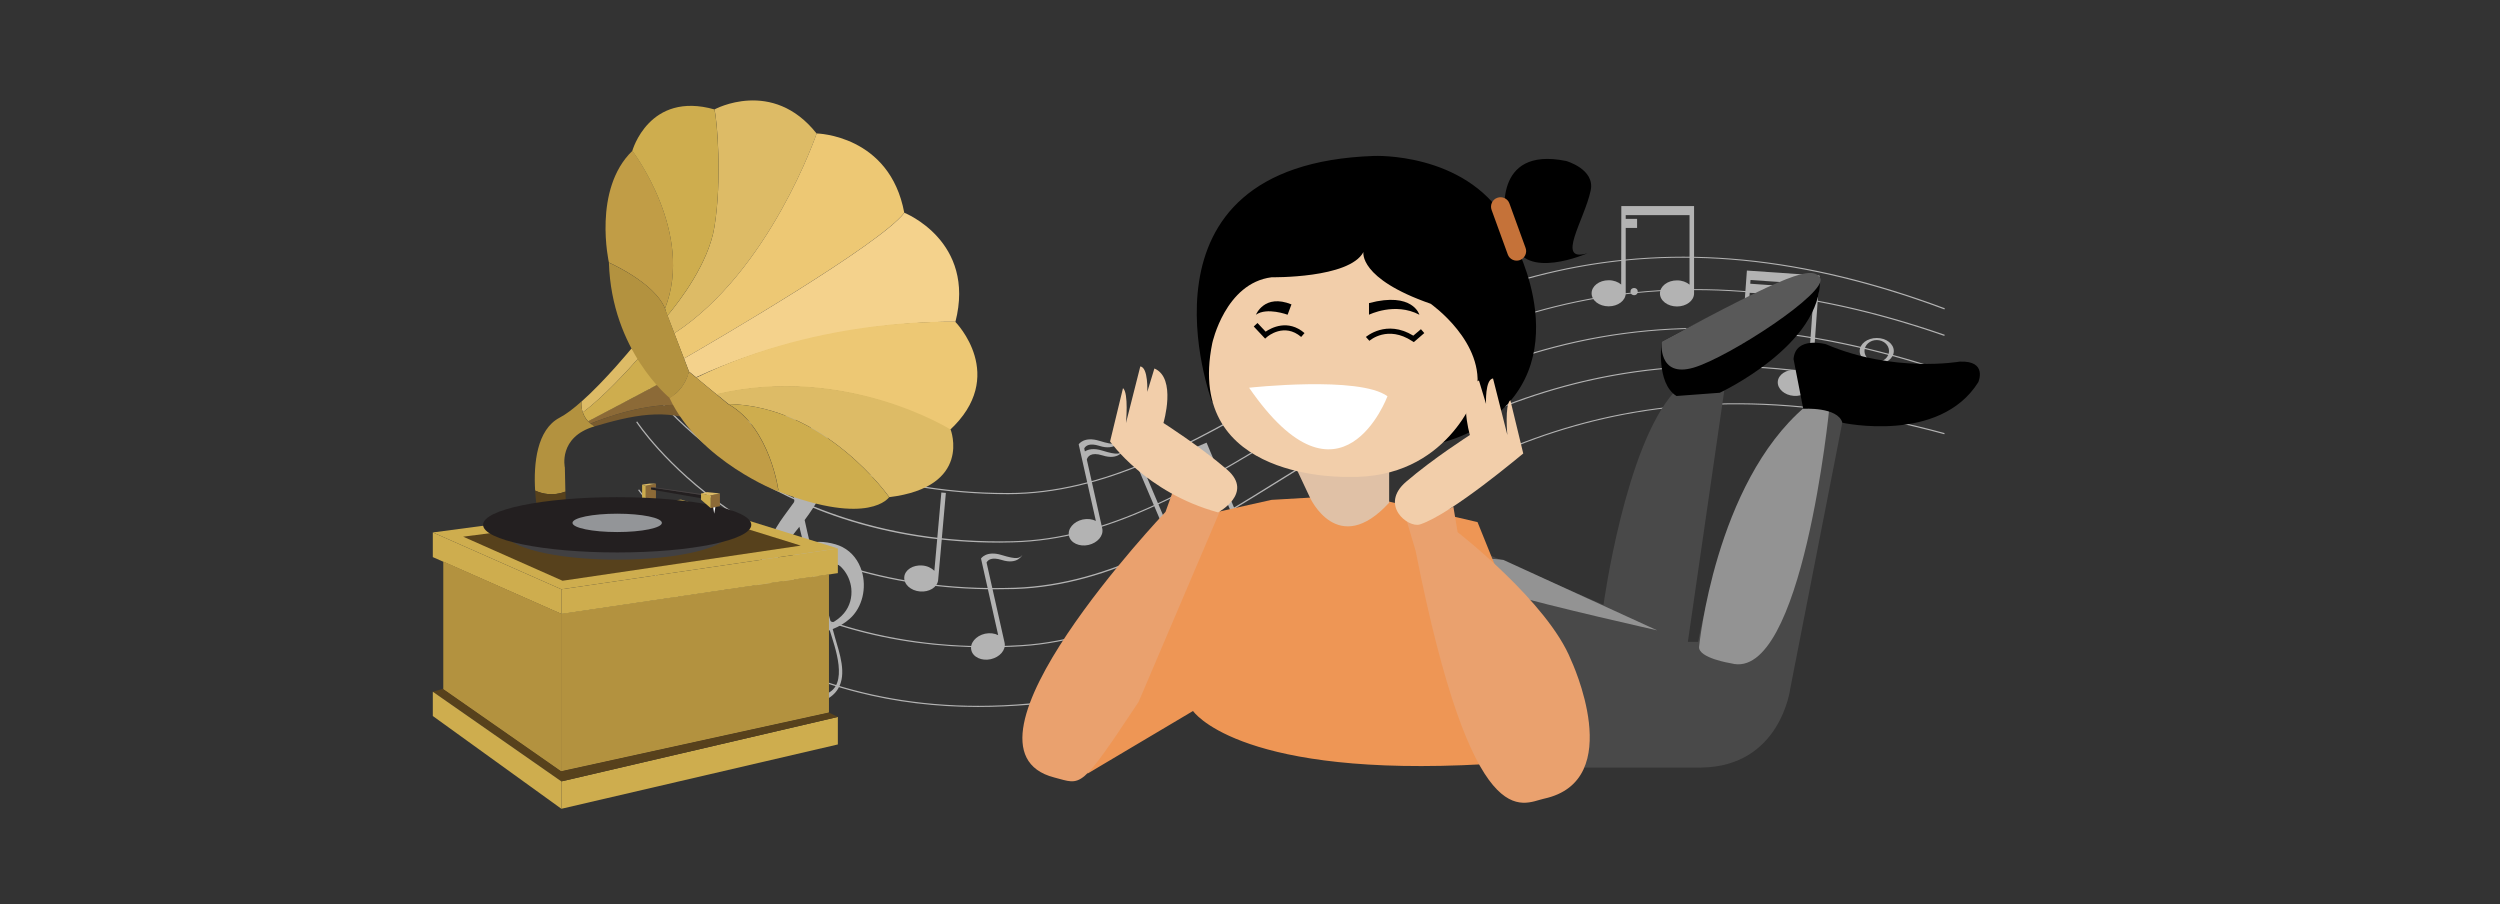 <?xml version="1.0" encoding="utf-8"?>
<!-- Generator: Adobe Illustrator 21.1.0, SVG Export Plug-In . SVG Version: 6.00 Build 0)  -->
<svg version="1.1" id="Capa_1" xmlns="http://www.w3.org/2000/svg" xmlns:xlink="http://www.w3.org/1999/xlink" x="0px" y="0px"
	 viewBox="0 0 1935 700" style="enable-background:new 0 0 1935 700;" xml:space="preserve">
<rect x="0" y="0" width="1935" height="700" fill="#333333" stroke="none"/>
<style type="text/css">
	.st0{fill:#B3B3B3;}
	.st1{fill:#494949;}
	.st2{fill:#939393;}
	.st3{fill:#595959;}
	.st4{fill:#EE9655;}
	.st5{fill:#EAA16E;}
	.st6{fill:#E0C1A6;}
	.st7{fill:#F2CEAA;}
	.st8{fill:#FFFFFF;}
	.st9{fill:#B3923F;}
	.st10{fill:#CEAD4E;}
	.st11{fill:#57411C;}
	.st12{fill:#414042;}
	.st13{fill:#8C6A37;}
	.st14{fill:#DDBB66;}
	.st15{fill:#7A5C2F;}
	.st16{fill:#C19D46;}
	.st17{fill:#EDC874;}
	.st18{fill:#F4D28C;}
	.st19{fill:#231F20;}
	.st20{fill:#939598;}
	.st21{fill:#484243;}
	.st22{fill:#C57239;}
</style>
<g>
	<g>
		<path class="st0" d="M780.3,382.5c-46.8,0-91.1-7.3-131.7-21.7c-32.5-11.5-62.6-27.6-89.6-47.9c-46-34.4-67.1-69.3-67.3-69.6
			l0.8-0.5c0.2,0.3,21.3,35.1,67.1,69.4c42.3,31.7,114.9,69.4,220.7,69.4c74.4,0,140.9-38.3,211.4-78.8
			c64-36.8,130.2-74.9,212.5-93.3c93.9-21,192.4-11.5,301.1,29.1l-0.3,0.9c-243.3-90.9-386.4-8.5-512.7,64.2
			C921.6,344.2,854.9,382.5,780.3,382.5z"/>
	</g>
	<g>
		<path class="st0" d="M773.5,420c-43.1,0-84-6.3-121.9-18.8c-32.7-10.8-63.2-26.2-90.7-45.8c-46.7-33.3-68.7-67.7-68.9-68.1
			l0.8-0.5c0.2,0.3,22.1,34.6,68.7,67.8c43,30.7,116.5,66.7,222.3,64.3c74.3-1.7,140-41.5,209.5-83.7
			c63.2-38.3,128.5-77.9,210.2-98.2c93.4-23.2,192-15.9,301.7,22.1l-0.3,0.9c-245.3-85.2-386.5,0.4-511.1,76
			c-69.6,42.2-135.4,82.1-210,83.8C780.4,419.9,776.9,420,773.5,420z"/>
	</g>
	<g>
		<path class="st0" d="M770.4,456.1c-41.2,0-80.5-5.9-117.1-17.4c-32.8-10.4-63.5-25.5-91.2-44.7c-47.1-32.8-69.5-66.9-69.7-67.3
			l0.8-0.5c0.2,0.3,22.5,34.3,69.5,67c43.4,30.2,117.2,65.4,223,61.7c74.3-2.6,139.5-43.1,208.5-86.1
			c62.7-39,127.6-79.4,209.1-100.6c93.1-24.2,191.9-18.1,301.9,18.7l-0.3,0.9c-246.3-82.4-386.5,4.9-510.2,81.9
			c-69.1,43-134.4,83.7-209,86.2C780.6,456,775.5,456.1,770.4,456.1z"/>
	</g>
	<g>
		<path class="st0" d="M763.3,501c-36.8,0-72.2-4.8-105.4-14.3c-33.1-9.5-64.2-23.7-92.4-42.1c-48-31.5-71.3-64.9-71.6-65.3l0.8-0.5
			c0.2,0.3,23.5,33.7,71.4,65.1c44.2,28.9,119.1,62,224.6,55.4c74.2-4.7,138.2-47.1,206-92c61.6-40.8,125.3-83,206.2-106.5
			c92.4-26.9,191.3-23.5,302.3,10.2l-0.3,0.9c-248.5-75.4-386.2,15.8-507.7,96.2c-67.9,45-132,87.4-206.5,92.1
			C781.5,500.8,772.4,501,763.3,501z"/>
	</g>
	<g>
		<path class="st0" d="M756.9,547.2c-32.4,0-63.7-3.8-93.4-11.4c-33.4-8.5-64.9-21.8-93.6-39.4c-48.9-30-73.2-62.8-73.5-63.1
			l0.7-0.5c0.2,0.3,24.4,33,73.2,62.9c45,27.6,120.8,58.5,226.2,48.8c74-6.9,136.8-51.1,203.2-98c60.4-42.6,122.8-86.6,202.9-112.5
			c91.5-29.6,190.5-29.2,302.5,1.2l-0.2,0.9c-250.6-68-385.6,27.2-504.6,111.2c-66.5,46.9-129.4,91.3-203.7,98.2
			C783.2,546.6,769.9,547.2,756.9,547.2z"/>
	</g>
	<g>
		<g>
			<g>
				<path class="st0" d="M644.1,327C644.1,326.9,644,326.9,644.1,327C644,327,644.1,326.9,644.1,327z"/>
			</g>
			<g>
				<path class="st0" d="M643.7,325.7L643.7,325.7L643.7,325.7z"/>
			</g>
		</g>
		<g>
			<path class="st0" d="M728.6,381.2l-5.4,60.6c-2.2-2.2-5.5-3.8-9.3-4.1c-7.2-0.6-13.5,3.3-14,8.9s5,10.6,12.2,11.2
				c7.1,0.6,13.3-3.2,14-8.6l0,0l6-67.7L728.6,381.2z"/>
		</g>
		<g>
			<path class="st0" d="M775.3,429.6c-11.9-3.7-16,2.7-16,2.7l13.3,59.3c-2.8-1.4-6.4-1.9-10.2-1.1c-7.1,1.6-11.9,7.3-10.6,12.7
				c1.2,5.4,8,8.6,15.1,7c7-1.6,11.7-7.1,10.7-12.5l0,0l-14-62.3c1.1-2.1,4-4.4,11.7-2c12.4,4,16-3.9,16-3.9
				C789.3,432.1,787.3,433.3,775.3,429.6z"/>
		</g>
		<g>
			<path class="st0" d="M853.3,348.8c-7-2.2-11.3-0.9-13.6,0.6l-0.5-2.3c1.1-2.1,4-4.4,11.7-2c12.4,4,16-3.9,16-3.9
				c-2,2.6-4,3.7-16,0c-11.9-3.7-16,2.7-16,2.7l13.3,59.3c-2.8-1.4-6.4-1.9-10.2-1.1c-7.1,1.6-11.9,7.3-10.6,12.7
				c1.2,5.4,8,8.6,15.1,7c7-1.6,11.7-7.1,10.7-12.5l0,0l-12-53.6c0.6-2.2,3-6.1,12.2-3.2c12.4,4,16-3.9,16-3.9
				C867.2,351.3,865.2,352.5,853.3,348.8z"/>
		</g>
		<g>
			<path class="st0" d="M1096.8,250.9c-7-2.2-11.3-0.9-13.6,0.6l-0.5-2.3c1.1-2.1,4-4.4,11.7-2c12.4,4,16-3.9,16-3.9
				c-2,2.6-4,3.7-16,0c-11.9-3.7-16,2.7-16,2.7l13.3,59.3c-2.8-1.4-6.4-1.9-10.2-1.1c-7.1,1.6-11.9,7.3-10.6,12.7
				c1.2,5.4,8,8.6,15.1,7c7-1.6,11.7-7.1,10.7-12.5l0,0l-12-53.6c0.6-2.2,3-6.1,12.1-3.2c12.4,4,16-3.9,16-3.9
				C1110.6,253.4,1108.6,254.6,1096.8,250.9z"/>
		</g>
		<g>
			<path class="st0" d="M1352.1,209.4L1352.1,209.4L1352.1,209.4l-4.4,60.7c-2.3-2.2-5.6-3.7-9.4-4c-7.3-0.5-13.5,3.6-13.9,9.1
				c-0.4,5.6,5.2,10.5,12.4,11c7.1,0.5,13.3-3.4,13.9-8.9l3.6-50.8l49.3,3.5l-4.3,60.3c-2.3-2.2-5.6-3.7-9.4-4
				c-7.3-0.5-13.5,3.6-13.9,9.1c-0.4,5.6,5.2,10.5,12.4,11c7.1,0.5,13.3-3.4,13.9-8.9l4.8-67.3l0.5-7l0.2-2.9l0.5-7l0,0
				L1352.1,209.4z M1404,223.1l-49.3-3.5l0.2-2.9l49.3,3.5L1404,223.1z"/>
		</g>
		<g>
			<path class="st0" d="M882,364.6L882,364.6l-0.1,0.1l23.8,56c-3-0.9-6.7-0.7-10.2,0.8c-6.7,2.8-10.4,9.3-8.2,14.4s9.4,7,16.1,4.2
				c6.6-2.8,10.3-9.1,8.3-14.2l-23.8-56.1l45.5-19.3l21,49.5c-3-0.9-6.7-0.7-10.2,0.8c-6.7,2.8-10.4,9.3-8.2,14.4
				c2.2,5.1,9.4,7,16.1,4.2c6.6-2.8,10.3-9.1,8.3-14.2l-23.8-56.1l-2.7-6.5l0,0L882,364.6z"/>
		</g>
		<g>
			<g>
				<path class="st0" d="M1254.9,159.4L1254.9,159.4l-0.1,60.8c-2.4-2-5.8-3.3-9.7-3.3c-7.3,0-13.2,4.5-13.2,10.1
					s5.9,10.1,13.2,10.1c7.2,0,13-4.4,13.2-9.8v-50.9h8.8v-7h-8.8v-2.9h49.4v53.8c-2.4-2-5.8-3.3-9.7-3.3c-7.3,0-13.2,4.5-13.2,10.1
					s5.9,10.1,13.2,10.1c7.2,0,13-4.4,13.2-9.8v-60.9v-7l0,0h-56.3V159.4z"/>
			</g>
			<g>
				<circle class="st0" cx="1264.8" cy="225.7" r="2.8"/>
			</g>
		</g>
		<g>
			<path class="st0" d="M1452.6,261.6c-7.3,0-13.2,4.5-13.2,10.1s5.9,10.1,13.2,10.1c7.3,0,13.2-4.5,13.2-10.1
				C1465.8,266.1,1459.9,261.6,1452.6,261.6z M1452.6,280.2c-5.2,0-9.5-3.8-9.5-8.5s4.2-8.5,9.5-8.5c5.2,0,9.5,3.8,9.5,8.5
				C1462.1,276.4,1457.9,280.2,1452.6,280.2z"/>
		</g>
		<g>
			<path class="st0" d="M667,442c-2.4-7.8-7.3-14.6-15-18.6c-5.9-3.1-17.1-5.1-23.7-3.4c-0.5,0.1-1,0.3-1.4,0.5
				c-1.4-5.9-2.8-11.9-4.1-18c4.7-6.3,9.2-13,13-20.6c2.4-5,4.6-10.5,5.5-16.4c2.1-12.8,0.6-28-5.1-39.7
				c-2.7-5.6-7.5-11.7-13.8-13.4c-14.2-3.8-17.1,16-16.9,25c0.2,9.3,2.2,18.4,4.1,27.5c0.7,3.5,6.6,21.5,4.9,23.9
				c-2.6,3.6-5.2,7.2-7.8,10.7c-14.9,20.3-34.1,63.2-6.3,81.7c8,5.3,22.8,9.6,32.4,8.6c3.2-0.3,6.4-1,9.4-2
				c3.7,12.3,15.6,43-3.2,49.4c-8,2.7-26.3-3.2-17.6-14.5c1.8,1,3.9,1.4,6,1.1c13.7-1.9,8.3-21.9-4.9-19.7
				c-12.1,2-14.5,18.1-10.5,27.6c2.3,5.4,8.2,10.8,14.2,11.8c8.6,1.4,17.9-2.9,22.4-10.3c7.1-11.6,1.1-27.8-2.3-39.8
				c-0.6-2.1-1.2-4.3-1.8-6.5c4.8-1.9,9.3-4.5,13.1-7.9C667.7,470.1,670.9,454.8,667,442z M616.5,318.8
				C616.5,318.8,616.4,318.8,616.5,318.8C616.4,318.8,616.5,318.8,616.5,318.8z M613.7,347.6c-0.4-4.9-0.6-9.9-0.5-14.8
				c0.4-11.2,9-13.4,13.8-3c4.6,10,3.8,22.7,1.4,33.2c-1,4.2-2.8,8.3-5.1,12.4c-1.4,2.4-2.9,4.9-4.5,7.3c-1.3-6.7-2.4-13.5-3.4-20.3
				C614.7,357.4,614.1,352.5,613.7,347.6z M632.2,485.1c-4.7,0.2-9.6,0.1-10.5-0.1c-9.9-2.2-19.3-9.2-23-18.8
				c-6-15.6,1.6-33.4,10.5-46.2c1.3-1.9,2.7-3.8,4.2-5.6c1.6-2,3.2-3.9,4.7-5.9c0.2-0.3,0.4-0.5,0.6-0.8c1.2,5,2.4,9.9,3.7,14.7
				c-0.1,0.1-0.3,0.2-0.4,0.3l-1.1,0.7c-0.7,0.5-1.4,0.9-2,1.4c-11.5,9-20.6,34.2-1.9,40.7c0.3,0.1,0.6,0.2,0.8,0.3
				c0.2,0,0.4,0.1,0.6,0.1c0.3,0.1,0.5,0.1,0.5,0.1s-0.1-0.1-0.4-0.3c-0.3-0.2-0.6-0.5-1.1-1c-8.9-9.4-1.4-24.4,8-30.3
				c0.1,0,0.1-0.1,0.2-0.1c3.4,12.3,7.3,24.5,11.2,36.7c1.3,4,2.5,7.9,3.7,11.7c0.1,0.2,0.1,0.4,0.2,0.7
				C641.1,484.4,636.8,484.9,632.2,485.1z M653.2,474.7c-2.6,3.1-6,5.8-9.9,7.7c-3.3-11.7-6.8-24.1-10.2-37.1
				c-1.1-4.2-2.2-8.4-3.2-12.7c0,0,0,0,0.1,0c0.5-0.1,1-0.3,1.5-0.4c2.1-0.4,4.2-0.4,6.5,0c11.9,2,19.7,12.2,20.9,23.2
				C659.6,462.1,657.9,469.1,653.2,474.7z"/>
		</g>
		<g>
			<path class="st0" d="M1027,314.6l16.9,58.4c-2.9-1.3-6.5-1.5-10.2-0.5c-7,2-11.4,8-9.8,13.4c1.5,5.4,8.5,8.1,15.5,6
				c6.9-2,11.2-7.8,9.9-13.1l0,0l-18.8-65.3L1027,314.6z M1039.8,390c-5.4,2-11,0.1-12.5-4.2c-1.6-4.3,1.5-9.3,6.9-11.3
				s11-0.1,12.5,4.2C1048.1,383,1045,388.1,1039.8,390z"/>
		</g>
	</g>
</g>
<g>
	<path d="M938,310.7c0,0-68.4-183.3,125.4-190c0,0,69.5-3.2,101.8,49.3c0,0-10.9-57.2,47-45.4c0,0,22.5,6.3,19,22.8
		c-4.9,23.1-27.5,56.1-2.5,48.6c0,0-48.9,21.7-56.6-8.3c0,0,51.9,94.4-26.6,142.4C1067.2,378.2,938,310.7,938,310.7z"/>
</g>
<g>
	<path class="st1" d="M1241.1,468.2c0,0,16.7-122.7,54.7-164.7c0,0,33.3,3.3,39.3-4.7l-28.7,198h8c0,0,22.7-132,86-184.7
		c0,0,20.7-6,26,12.7l-40.7,208c0,0-7.3,60.7-69.3,61.3h-98l-81.6-150l-2.2-22.4L1241.1,468.2z"/>
</g>
<g>
	<path class="st2" d="M1163.7,433.4c0,0-21-3.5-21,4c0,0-10.5,12,23.5,22s116.5,28.5,116.5,28.5L1163.7,433.4z"/>
</g>
<g>
	<path d="M1286.1,264.5c0,0-4.5,32,11.5,42l33.5-2.5c0,0,79.6-37.1,77.6-89.1C1408.7,215,1370.1,218.5,1286.1,264.5z"/>
</g>
<g>
	<path class="st3" d="M1286.1,264.5c0,0-3.1,28.1,24.6,20.1c27.2-7.9,105.5-58.9,98-69.7C1402.4,205.9,1386,210.6,1286.1,264.5z"/>
</g>
<g>
	<path class="st4" d="M1143.6,404.1l-91.5-21.2l-68,4l-74.7,16.7l-67.7,195.2l81.7-48.5c0,0,32.7,48.7,208,42s58-46,58-46
		l-32.7-109.8L1143.6,404.1z"/>
</g>
<g>
	<path class="st5" d="M909.3,376.2l-7.2,20c0,0-173.8,183-86,205.6c21.4,5.5,19.3,10.7,65.2-58.6L947,389.1
		C947,389.1,922.8,389.7,909.3,376.2z"/>
</g>
<g>
	<path class="st5" d="M1088.1,400.7c0,0,30.8-3.6,36.8-8.6l3.3,19.8c0,0,70,54.3,87.8,99c0,0,43.8,93.3-21,107.3
		c-17,3.7-55,32.3-99.3-191.8L1088.1,400.7z"/>
</g>
<g>
	<path class="st2" d="M1416,314.9c0,0-20.9,213.8-76.2,198.5c0,0-25.3-4-24.7-12.7c0,0,12.3-126.3,82-185.8L1416,314.9L1416,314.9z"
		/>
</g>
<g>
	<path class="st6" d="M1003.7,363.4l10.2,21.7c0,0,21.5,47.4,61.3,4v-29.7L1003.7,363.4z"/>
</g>
<g>
	<path class="st7" d="M1055.3,195.1c0,0-4,20.5,52,40c0,0,43,30,35.5,68.5c0,0-22,67.5-99,65.5c0,0-127.5,4.5-105.5-103.5
		c0,0,10-46.5,46-51C984.3,214.6,1044.3,215.6,1055.3,195.1z"/>
</g>
<g>
	<path d="M979.2,262.1l-8.8-9.4l2.9-2.7l6.3,6.7c4.4-3,17.3-9.9,30.1,1.1l-2.6,3c-13-11.2-25.9-0.5-26.4,0L979.2,262.1z"/>
</g>
<g>
	<path d="M1094.3,264.8l-1.3-0.8c-18.9-12.4-32.5-0.7-33.1-0.2l-2.7-3c0.2-0.1,15.8-13.8,36.7-1l5.9-5l2.6,3L1094.3,264.8z"/>
</g>
<g>
	<path class="st8" d="M966.8,300.1c0,0,85.4-9.4,107.1,6.6C1073.9,306.7,1038,403.4,966.8,300.1z"/>
</g>
<g>
	<path class="st7" d="M1099.1,405.9c-9.3,3-31.7-15-10.8-33s49.4-36.2,49.4-36.2s-10.4-34.8,7-42.2l5.5,18.1c0,0-0.9-18.8,5.4-19.7
		l11.1,43.8c0,0-2.2-23.2,2.3-27l10,41.3C1178.9,350.9,1123.5,398,1099.1,405.9z"/>
</g>
<g>
	<path class="st7" d="M942.8,396.6c0,0,27.9-14.9,7.1-33c-20.8-18-49.4-36.2-49.4-36.2s10.4-34.8-7-42.2l-5.5,18.1
		c0,0,0.9-18.8-5.4-19.7l-11.1,43.8c0,0,2.2-23.2-2.3-27l-10,41.3C859.2,341.6,886.8,381.3,942.8,396.6z"/>
</g>
<g>
	<path d="M1059.6,234.6v9c0,0,20-10,39,0C1098.6,243.6,1093.6,225.6,1059.6,234.6z"/>
</g>
<g>
	<path d="M999.6,235.6l-3,8c0,0-16-6-24.5,0C972.1,243.6,978.6,227.1,999.6,235.6z"/>
</g>
<g>
	<g>
		<g>
			<g>
				<polygon class="st9" points="434.5,475.2 434.5,596.9 641.5,551.5 641.5,444.6 				"/>
			</g>
			<g>
				<g>
					<polygon id="SVGID_1_" class="st9" points="434.5,475.2 434.5,596.9 641.5,551.5 641.5,444.6 					"/>
				</g>
			</g>
		</g>
		<g>
			<polygon class="st10" points="648.5,424.5 434.5,456.1 335,412.1 527.1,386.7 			"/>
		</g>
		<g>
			<polygon class="st11" points="358.5,415.4 526.5,393.3 619.8,422.3 435.4,449.5 			"/>
		</g>
		<g>
			<polygon class="st10" points="648.5,443.6 648.5,424.5 434.5,456.1 434.5,475.2 			"/>
		</g>
		<g>
			<polygon class="st10" points="434.5,626 648.5,576.2 648.5,554.9 434.5,604.8 			"/>
		</g>
		<g>
			<polygon class="st11" points="335,535.4 343.3,533 434.5,596.9 641.5,551.5 648.5,554.9 434.5,604.8 			"/>
		</g>
		<g>
			<g>
				<polygon class="st10" points="434.5,456.1 335,412.1 335,431.2 434.5,475.2 				"/>
			</g>
		</g>
		<g>
			<g>
				<polygon class="st10" points="335,535.4 335,554.2 434.5,626 434.5,604.8 				"/>
			</g>
		</g>
		<g>
			<g>
				<polygon class="st9" points="343.3,434.8 343.3,533.3 434.5,596.9 434.5,475.2 				"/>
			</g>
			<g>
				<g>
					<polygon id="SVGID_3_" class="st9" points="343.3,434.8 343.3,533.3 434.5,596.9 434.5,475.2 					"/>
				</g>
			</g>
		</g>
		<g>
			<ellipse class="st12" cx="477.7" cy="411.8" rx="86.8" ry="21.4"/>
		</g>
	</g>
	<g>
		<g>
			<polygon class="st13" points="507.7,388.6 499.8,390.4 499.8,376 507.7,374.3 			"/>
		</g>
		<g>
			<polygon class="st10" points="499.8,376 497,375.1 497,388.6 499.8,390.4 			"/>
		</g>
		<g>
			<polygon class="st14" points="497,375.1 502.8,374.3 507.7,374.3 499.8,376 			"/>
		</g>
	</g>
	<g>
		<g>
			<g>
				<path class="st15" d="M530.1,313.9c-29-3.2-64.4,10.4-73,14c0.9,0.7,1.9,1.5,3.1,2.1c28.4-8.3,55.5-14.8,82.9-2.2L530.1,313.9z"
					/>
			</g>
			<g>
				<path class="st13" d="M530.1,313.9l-17.2-18.4c-12.9,7-45.3,24-57.9,30.6c0.6,0.6,1.3,1.2,2,1.8
					C465.7,324.3,501.1,310.7,530.1,313.9z"/>
			</g>
			<g>
				<path class="st14" d="M495,276.3l-6.2-6.6c0,0-20.1,24.6-38.8,41.2c-0.1,2.5,0.1,5.4,1,8.4C467.3,307,485.8,286.7,495,276.3z"/>
			</g>
			<g>
				<path class="st10" d="M495,276.3c-9.1,10.4-27.7,30.7-43.9,42.9c0.8,2.4,2.1,4.7,4.1,6.9c12.6-6.6,44.9-23.6,57.9-30.6
					L495,276.3z"/>
			</g>
		</g>
		<g>
			<path class="st9" d="M450,310.8c-6,5.4-11.9,9.9-16.9,12.5c-17.5,9.2-20.2,35.3-18.9,56.4c5.4,2.5,13.7,4.5,23.4,0.8l-0.4-18.6
				c0,0-5.4-23.6,23-31.9l0,0C451.2,325,449.7,316.8,450,310.8z"/>
		</g>
		<g>
			<path class="st11" d="M414.2,379.7c0.2,3.7,0.6,7.3,1,10.7h22.7l-0.2-9.9C427.9,384.2,419.6,382.2,414.2,379.7z"/>
		</g>
	</g>
	<g>
		<g>
			<g>
				<path class="st14" d="M553,175.5c-4.5,28.1-26.6,57.1-36.4,68.8l5.3,13.7c73.8-48,110.2-154.6,110.2-154.6
					C597.9,60.1,553,84.7,553,84.7C555.2,93.7,558.9,139.1,553,175.5z"/>
			</g>
			<g>
				<path class="st16" d="M514.7,238.8c23.1-58.5-25.2-122.1-25.2-122.1c-31,29.9-18.2,86.5-18.2,86.5S506.8,218.8,514.7,238.8z"/>
			</g>
			<g>
				<path class="st17" d="M521.9,258l7.5,19.5c23.3-13.4,152.1-88.5,170.5-112.8c-11.2-60.4-67.8-61.4-67.8-61.4
					S595.7,210,521.9,258z"/>
			</g>
			<g>
				<path class="st18" d="M529.4,277.5l3.9,10.1l5.9,4.8v-0.6c99.4-45.9,200.3-42.7,200.3-42.7c16-62.5-39.5-84.4-39.5-84.4
					C681.5,189.1,552.7,264.1,529.4,277.5z"/>
			</g>
			<g>
				<path class="st10" d="M514.7,238.8c0.4,1,0.7,1.9,0.9,2.9l1,2.6c9.8-11.8,31.9-40.8,36.4-68.8c5.9-36.3,2.1-81.7,0-90.8
					c-50.7-14.4-63.6,32.1-63.6,32.1S537.8,180.3,514.7,238.8z"/>
			</g>
			<g>
				<path class="st9" d="M514.7,238.8L514.7,238.8c-7.9-20-43.4-35.5-43.4-35.5c2.1,68.4,47,104.7,47,104.7
					c12.3-6.9,15-20.3,15-20.3"/>
			</g>
			<g>
				<path class="st17" d="M554.8,305.4c100.4-23.5,180,27.8,180,27.8c45.9-42.2,4.7-84,4.7-84s-102.6-4.9-200.6,43.1L554.8,305.4z"
					/>
			</g>
			<g>
				<path class="st14" d="M554.4,305l9.4,7.7c75.3,1.6,124.5,72.1,124.5,72.1c64.6-8,47.5-52.3,47.5-52.3S654.7,281.5,554.4,305z"/>
			</g>
			<g>
				<path class="st10" d="M563.7,312.7c32.8,18.5,39,67.8,39,67.8c70.5,27.2,85.5,4.3,85.5,4.3S639,314.3,563.7,312.7z"/>
			</g>
			<g>
				<path class="st16" d="M539.1,292.5l-5.9-4.8c0,0-2.7,13.4-15,20.3c23,49.1,84.4,72.6,84.4,72.6s-6.2-49.3-39-67.8L539.1,292.5z"
					/>
			</g>
		</g>
	</g>
	<g>
		<g>
			<ellipse class="st19" cx="477.7" cy="406.2" rx="103.8" ry="21.4"/>
		</g>
		<g>
			<ellipse class="st20" cx="477.7" cy="404.7" rx="34.6" ry="7.1"/>
		</g>
	</g>
	<g>
		<g>
			<g>
				<polygon class="st19" points="543.5,383.2 503.9,377.3 503.9,378.9 543.5,385.8 				"/>
			</g>
			<g>
				<polygon class="st21" points="503.9,377.3 505.1,377 544.7,382.6 543.5,383.2 				"/>
			</g>
		</g>
		<g>
			<g>
				<polygon class="st13" points="557.2,391.7 550.1,393.3 550.1,383.4 557.2,381.9 				"/>
			</g>
			<g>
				<polygon class="st10" points="550.1,383.4 542.6,381.9 542.6,386.8 550.1,393.3 				"/>
			</g>
			<g>
				<polygon class="st14" points="557.2,381.9 547.3,380.9 542.6,381.9 550.1,383.4 				"/>
			</g>
			<g>
				<polygon class="st8" points="552,392.8 552.8,397.6 553.7,392.5 				"/>
			</g>
		</g>
	</g>
</g>
<g>
	<path class="st22" d="M1176.4,201.3L1176.4,201.3c-3.8,1.4-8.1-0.6-9.4-4.4l-12.5-34.4c-1.4-3.8,0.6-8.1,4.4-9.4l0,0
		c3.8-1.4,8.1,0.6,9.4,4.4l12.5,34.4C1182.2,195.6,1180.2,199.9,1176.4,201.3z"/>
</g>
<g>
	<path d="M1413.2,266.4c0,0-23.5-6.5-25,11.5l7.5,38.5c0,0,26.8-1.7,30.3,10.8c0,0,75.2,16.5,105.2-31.4c0,0,7.5-16.9-14.5-15.9
		C1516.7,279.9,1465.7,288.9,1413.2,266.4z"/>
</g>
</svg>
